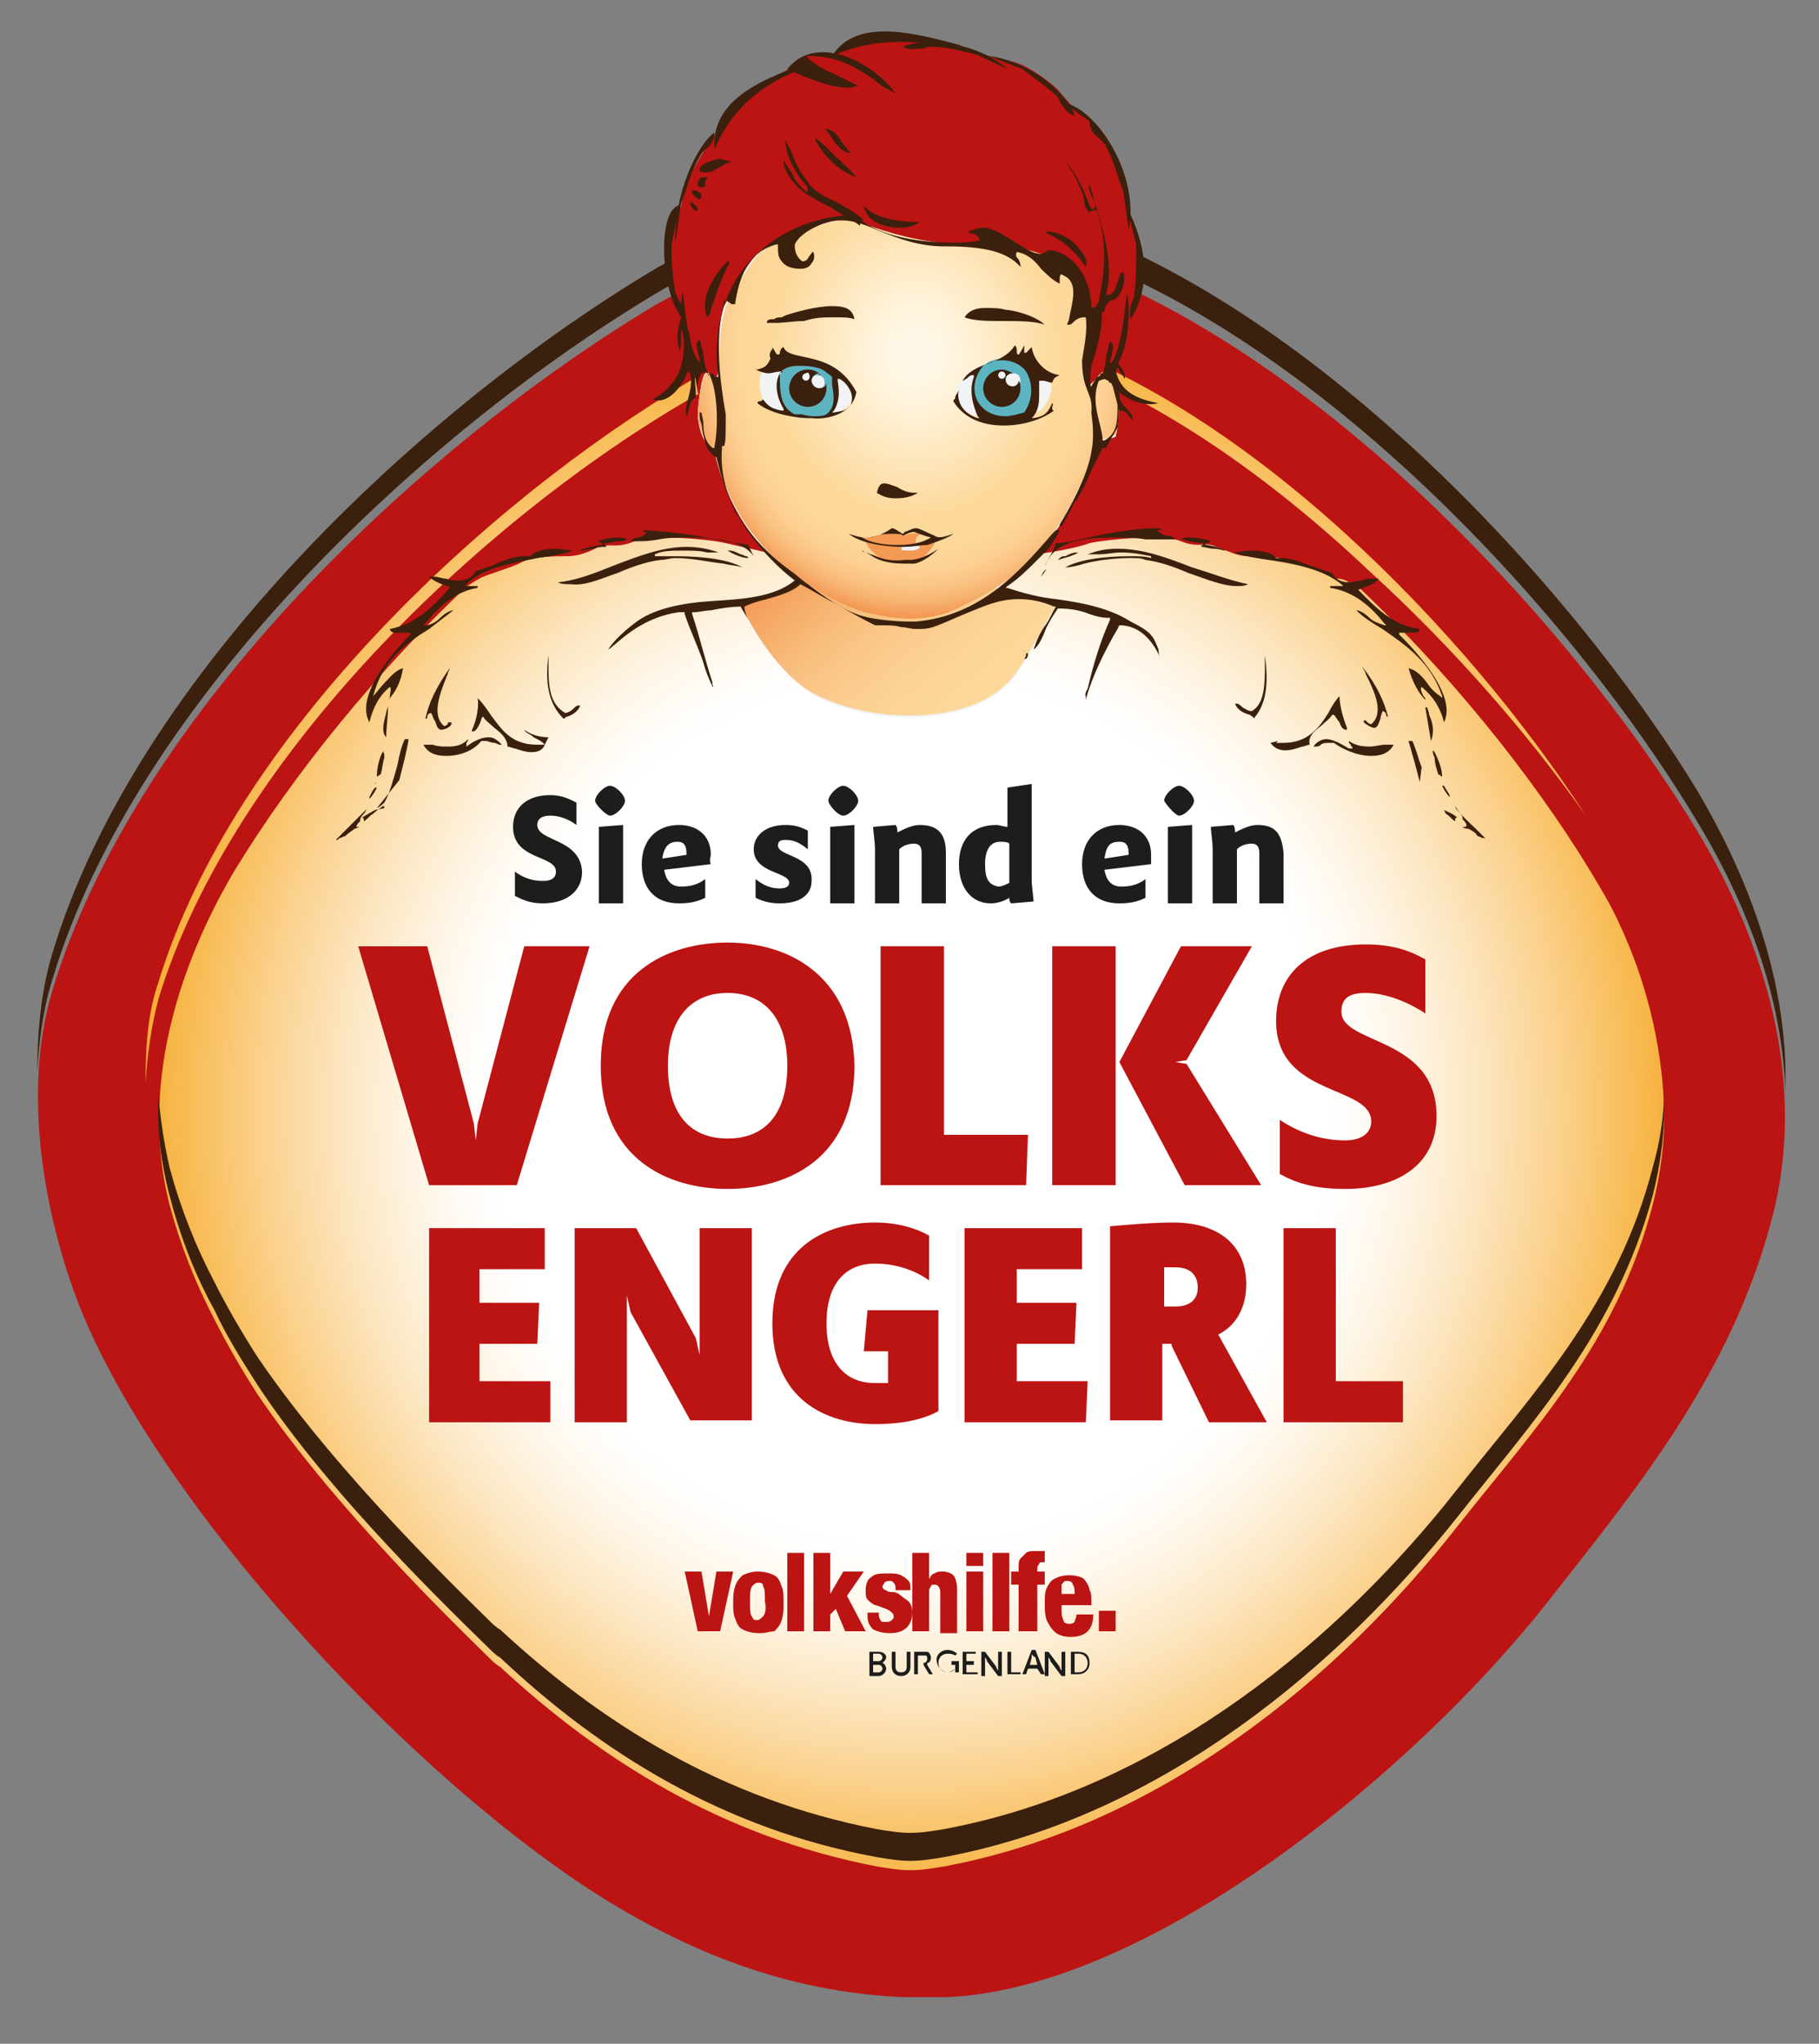 <?xml version="1.0" encoding="utf-8"?>
<!-- Generator: Adobe Illustrator 22.0.1, SVG Export Plug-In . SVG Version: 6.00 Build 0)  -->
<svg version="1.1" id="Ebene_1" xmlns="http://www.w3.org/2000/svg" xmlns:xlink="http://www.w3.org/1999/xlink" x="0px" y="0px"
	 viewBox="0 0 97.5 109.5" style="enable-background:new 0 0 97.5 109.5;" xml:space="preserve">
<rect x="0" y="0" width="97.5" height="109.5" fill="#808080" stroke="none"/>
<style type="text/css">
	.st0{clip-path:url(#SVGID_2_);fill:url(#SVGID_3_);}
	.st1{clip-path:url(#SVGID_2_);fill:#BB1413;}
	.st2{clip-path:url(#SVGID_5_);fill:#BB1413;}
	.st3{clip-path:url(#SVGID_5_);fill:#3B200D;}
	.st4{clip-path:url(#SVGID_5_);fill:#FFFFFF;}
	.st5{clip-path:url(#SVGID_5_);fill:#F1F3F5;}
	.st6{clip-path:url(#SVGID_7_);fill:url(#SVGID_8_);}
	.st7{clip-path:url(#SVGID_10_);fill:#F1F3F5;}
	.st8{clip-path:url(#SVGID_12_);fill:url(#SVGID_13_);}
	.st9{clip-path:url(#SVGID_15_);fill:#5DB4C1;}
	.st10{clip-path:url(#SVGID_15_);fill:#3B200D;}
	.st11{clip-path:url(#SVGID_15_);fill:#F39954;}
	.st12{clip-path:url(#SVGID_15_);fill:#BB1413;}
	.st13{clip-path:url(#SVGID_15_);fill:#1D1D1B;}
	.st14{fill:#BB1413;}
	.st15{clip-path:url(#SVGID_17_);fill:#BB1413;}
	.st16{clip-path:url(#SVGID_19_);fill:#BB1413;}
	.st17{clip-path:url(#SVGID_21_);fill:#BB1413;}
	.st18{clip-path:url(#SVGID_23_);fill:#1D1D1B;}
	.st19{fill:#1D1D1B;}
	.st20{clip-path:url(#SVGID_25_);fill:#1D1D1B;}
	.st21{clip-path:url(#SVGID_27_);fill:#1D1D1B;}
</style>
<g>
	<defs>
		<path id="SVGID_1_" d="M26.7,24.8C14.7,32.4,5.4,54.5,5.4,54.5s-0.3,2.9,1.3,13.9c1.6,11,21.6,28.1,29,33.1
			c7.4,5,23.4,4.8,39.2-11c15.8-15.8,19.5-25.8,16.4-39.2c-3.1-13.4-20.6-28.2-32.6-34.2c-3.4-1.7-6.4-2.4-9.4-2.4
			C41.9,14.7,35.2,19.4,26.7,24.8"/>
	</defs>
	<clipPath id="SVGID_2_">
		<use xlink:href="#SVGID_1_"  style="overflow:visible;"/>
	</clipPath>
	
		<radialGradient id="SVGID_3_" cx="1.022" cy="783.328" r="1" gradientTransform="matrix(44.816 0 0 -46.203 3.026 36251.758)" gradientUnits="userSpaceOnUse">
		<stop  offset="0" style="stop-color:#FFFFFF"/>
		<stop  offset="0.495" style="stop-color:#FFFFFF"/>
		<stop  offset="0.538" style="stop-color:#FFFCF8"/>
		<stop  offset="0.602" style="stop-color:#FEF4E3"/>
		<stop  offset="0.68" style="stop-color:#FCE6C1"/>
		<stop  offset="0.768" style="stop-color:#FBD392"/>
		<stop  offset="0.864" style="stop-color:#F8BC56"/>
		<stop  offset="0.939" style="stop-color:#F6A723"/>
		<stop  offset="1" style="stop-color:#F6A723"/>
	</radialGradient>
	<rect x="5.1" y="14.7" class="st0" width="89.3" height="91.7"/>
	<path class="st1" d="M72.4,31.3l0.4-0.3l-0.5-1c0,0-8.5-6.3-13-9c-4.6-2.7-17-1.1-20.6,0.1C35,22.4,28,27.9,26.9,28.9
		c-1.1,1-2.5,2.4-2.5,2.4l0.5,0.2c0.3-0.2,0.6-0.4,0.8-0.5c0.3-0.2,1.8-0.6,2.3-0.9c0.6-0.3,1.8-0.3,2.4-0.3s1.1-0.2,1.7-0.5
		c0.6-0.2,1,0.1,1.9-0.3c1-0.4,4.1-0.1,4.9,0.1c0.9,0.2,2.2,0.5,2.2,0.5l6.1,1.5c0,0,0,0,0,0.1l9-1.6c0,0,1.4-0.2,2.2-0.5
		c0.9-0.2,4-0.5,4.9-0.1c1,0.4,1.3,0,1.9,0.3c0.6,0.2,1.1,0.5,1.7,0.5c0.6,0,1.8,0,2.4,0.3c0.6,0.3,2,0.6,2.3,0.9
		C72,31,72.2,31.1,72.4,31.3"/>
</g>
<g>
	<defs>
		<rect id="SVGID_4_" x="2" y="1.7" width="93.7" height="105.3"/>
	</defs>
	<clipPath id="SVGID_5_">
		<use xlink:href="#SVGID_4_"  style="overflow:visible;"/>
	</clipPath>
	<path class="st2" d="M89.2,59.9c0,1.5-0.2,3-0.6,4.6c-1.9,7.4-6.4,12.1-10.5,17.3c-6.2,7.9-15.7,16-27.5,18.2
		c-0.6,0.1-1.2,0.2-1.8,0.2v0c0,0,0,0,0,0c0,0,0,0,0,0v0c-0.6,0-1.2-0.1-1.8-0.2c-8.3-1.6-14.8-5.7-20.2-10.7
		c-0.2-0.1-0.4-0.3-0.5-0.4c-3.6-3.5-8.9-8.9-12.5-14.2c-0.9-1.4-1.7-2.8-2.3-4c-1-1.9-1.8-3.9-2.4-6.1c-1.8-7,1-13.8,3.5-18
		c6.1-10,18.2-22.8,30.2-26.6c1.8-0.6,3.8-0.8,6.1-0.8v0c0,0,0,0,0,0c0,0,0,0,0,0v0c2.2,0.1,4.3,0.3,6.1,0.8
		c12,3.8,24.1,16.6,30.2,26.6c0.6,1,1.1,1.8,1.6,2.9C89.1,54.4,89.2,58.7,89.2,59.9 M85,43.7c-3.1-4.4-7.1-9-11.6-13.1
		c-5.5-5.2-11.8-9.6-18-11.6c-2.4-0.8-6.7-1-8.5-0.9c-1.8,0.2-2.4,0.4-3.4,0.6c-1,0.2-4.5,1.5-6.4,2.6C26,27.7,12.5,40.4,8.5,53.5
		c-0.4,1.5-0.6,3-0.7,4.5c0-1.8,0.1-3.7,0.7-5.4C12.5,39.5,26,26.9,37,20.4c1.9-1.1,5.4-2.4,6.4-2.6c1-0.2,1.7-0.4,3.4-0.6
		c1.8-0.2,6.1,0.1,8.5,0.9C66.9,21.8,78.6,33.8,85,43.7 M90.9,44.4c-7-11.5-21-26.3-34.8-30.7c-2.8-0.9-7.7-1.2-9.7-1
		c-2,0.2-2.8,0.5-3.9,0.7c-1.2,0.2-5.2,1.7-7.3,2.9C22.8,23.7,7.3,38.1,2.8,53.1c-1.8,6-0.1,13.3,1.8,17.7
		c4.8,11.1,19.2,26.3,29.6,32c3.6,2,9.3,4.5,16.6,4.2c10.9-0.5,24.9-12,32.1-21.1c4.7-6,9.9-12.2,12.1-20.7
		C97.1,57.1,93.9,49.3,90.9,44.4"/>
	<path class="st3" d="M89.2,58.3c0,1.4-0.2,2.8-0.6,4.2c-1.9,7.4-6.4,12.1-10.5,17.3c-6.2,7.9-15.7,16-27.5,18.2
		c-0.6,0.1-1.2,0.2-1.8,0.2v0c0,0,0,0,0,0c0,0,0,0,0,0v0c-0.6,0-1.2-0.1-1.8-0.2c-8.3-1.6-14.8-5.7-20.2-10.7
		c-0.2-0.1-0.4-0.3-0.5-0.4c-3.6-3.5-8.9-8.9-12.5-14.2c-0.9-1.4-1.7-2.8-2.3-4c-1-1.9-1.8-3.9-2.4-6.1c-0.3-1.3-0.5-2.6-0.6-3.9
		c-0.1,1.7,0.1,3.5,0.6,5.4c0.6,2.3,1.4,4.3,2.4,6.1c0.6,1.3,1.4,2.6,2.3,4c3.5,5.3,8.8,10.6,12.5,14.2c0.1,0.1,0.3,0.3,0.5,0.4
		c5.4,5.1,12,9.2,20.2,10.7c0.6,0.1,1.2,0.2,1.8,0.2v0c0,0,0,0,0,0c0,0,0,0,0,0v0c0.6,0,1.2-0.1,1.8-0.2
		c11.8-2.2,21.3-10.4,27.5-18.2c4.1-5.2,8.5-9.9,10.5-17.3c0.4-1.6,0.6-3.1,0.6-4.6C89.2,59.1,89.2,58.7,89.2,58.3 M95.7,58.5
		c0.2-6.4-2.4-12.2-4.7-16.1c-7-11.5-21-26.3-34.8-30.7c-2.8-0.9-7.7-1.2-9.7-1c-2,0.2-2.8,0.5-3.9,0.7c-1.2,0.2-5.2,1.7-7.3,2.9
		C22.8,21.7,7.3,36.1,2.8,51.1c-0.6,2-0.8,4.2-0.8,6.3c0.1-1.7,0.3-3.3,0.8-4.9c4.5-15,20-29.4,32.4-36.8c2.1-1.3,6.1-2.7,7.3-2.9
		c1.2-0.2,1.9-0.5,3.9-0.7c2-0.2,6.9,0.1,9.7,1C70,17.5,83.9,32.3,90.9,43.9C93.1,47.5,95.5,52.7,95.7,58.5"/>
	<path class="st2" d="M37.7,22.6l-1-5.5c0,0-0.4-1.1-0.5-1.1c-0.1,0-0.4-2-0.4-2l0.2-1.8l0.5-1.1l0.3-1.4l1.1-1.9l0.6-0.8l1.5-1.8
		l1.8-1.2l0.9-0.6L43.2,3l0.5-0.1l1,0.1l0.6-0.6L47.6,2l1.7,0.1l1.5,0.3l1.9,0.5l0.6,0.2c0,0,0.7,0.1,1.3,0.3s1.7,1,2.1,1.4
		c0.4,0.5,0.7,0.8,0.7,0.8L57.9,6c0,0,0.7,0.3,1.2,1.3c0.5,1,1.1,2,1.2,2.7c0.1,0.7,0.1,1,0.3,1.6c0.2,0.6,0.8,2.3,0.4,3.8
		c-0.3,1.5-0.7,1.7-0.7,1.7s-0.1,1.1-0.2,1.6c-0.2,0.5-0.6,1.1-0.6,1.1v1.1l-5,7.3L41.7,26L37.7,22.6z"/>
	<path class="st4" d="M39.3,27.2"/>
	<path class="st4" d="M53.6,31.6"/>
	<path class="st5" d="M37.4,22.2c0,0,0,1.4,0.9,2c0,0,0.7,4.1,4.1,6.5c0,0,2.4,2.1,4.9,2.4c0,0,2,0.5,3.8-0.3c1.8-0.8,3.8-2,4.9-3.5
		c1.1-1.5,1.3-2,1.8-3c0.5-0.9,0.9-2.5,0.9-2.5l1.1-0.4c0,0,0.3-1.5,0.1-2.3c-0.2-0.8-0.6-1.4-1-0.9c-0.3,0.4-0.6,0.6-0.6,0.6
		s-0.1-1.4,0.3-2.6c0.4-1.2-0.3-1.5-0.3-1.5s-0.1-1.6-0.8-2.2c-0.7-0.6-2.7-1.1-2.8-1.1c-0.1,0-1.4-0.2-1.7-0.2
		c-0.3-0.1-2,0-2.7-0.1c-0.6-0.1-1.7-0.2-3.7-0.9c0,0-1.1-0.6-2.2-0.3c-1.1,0.3-3.1,1-3.7,1.6c-0.7,0.6-1.6,2.4-1.6,2.4l-0.3,0.5
		c0,0-0.5,1.7-0.3,3.5l-0.2,0.8L37.9,20C37.9,20,37.6,19.6,37.4,22.2"/>
	<path class="st5" d="M39.7,32.3c0,0,2.4-0.4,3.2-1.3l3.3-0.3l7.9,1l2.6,0.5c0,0-1.2,2.4-2,3.6c-0.7,1.1-1.8,2.1-4.2,2.5
		c-2.4,0.4-5.1-0.1-6.8-1C41.9,36.3,40.1,33.6,39.7,32.3"/>
</g>
<g>
	<defs>
		<path id="SVGID_6_" d="M42.9,31c-0.8,0.9-3.2,1.3-3.2,1.3c0.5,1.3,2.2,4,4,4.9c1.7,0.9,4.4,1.4,6.8,1c2.4-0.4,3.5-1.4,4.2-2.5
			c0.7-1.1,2-3.5,2-3.5L54,31.6l-7.9-1L42.9,31z"/>
	</defs>
	<clipPath id="SVGID_7_">
		<use xlink:href="#SVGID_6_"  style="overflow:visible;"/>
	</clipPath>
	
		<linearGradient id="SVGID_8_" gradientUnits="userSpaceOnUse" x1="31.171" y1="743.611" x2="32.171" y2="743.611" gradientTransform="matrix(-10.79 -12.86 -12.86 10.79 9952.221 -7582.008)">
		<stop  offset="0" style="stop-color:#FDD99C"/>
		<stop  offset="7.197800e-02" style="stop-color:#FDD99C"/>
		<stop  offset="0.278" style="stop-color:#FCD698"/>
		<stop  offset="0.464" style="stop-color:#FBCC8D"/>
		<stop  offset="0.642" style="stop-color:#F8BC7B"/>
		<stop  offset="0.816" style="stop-color:#F5A561"/>
		<stop  offset="0.888" style="stop-color:#F39954"/>
		<stop  offset="1" style="stop-color:#F39954"/>
	</linearGradient>
	<polygon class="st6" points="46.6,46.9 35.7,33.9 49.6,22.3 60.5,35.3 	"/>
</g>
<g>
	<defs>
		<rect id="SVGID_9_" x="2" y="1.7" width="93.7" height="105.3"/>
	</defs>
	<clipPath id="SVGID_10_">
		<use xlink:href="#SVGID_9_"  style="overflow:visible;"/>
	</clipPath>
	<path class="st7" d="M55.9,21.9c0,0-1.1,0.7-2.9,0.4c0,0-1.3-0.2-1.7-0.7L51.2,21c0,0,0.1-0.5,0.7-1.1s1.8-0.8,2.7-0.6
		c0.9,0.3,1.5,0.6,1.5,0.6S56.8,20.6,55.9,21.9 M49.3,29.3c0,0.1-0.2,0.2-0.5,0.2c-0.3,0-0.5,0-0.5-0.1c0-0.1,0.2-0.2,0.5-0.2
		C49.1,29.2,49.3,29.2,49.3,29.3 M45.8,21.2c0,0,0,0.6-0.9,0.9L44,22.4c0,0-1.3,0-2.2-0.3c-0.8-0.2-0.7-0.3-0.7-0.3S40.5,21,40.8,20
		c0,0,1.5-1,3.2-0.4C44.1,19.6,45.8,20.7,45.8,21.2 M59.9,21.3c-0.2-0.8-0.6-1.4-1-0.9c-0.3,0.4-0.6,0.6-0.6,0.6s-0.1-1.4,0.3-2.6
		c0.4-1.2-0.3-1.5-0.3-1.5s-0.1-1.6-0.8-2.2c-0.7-0.6-2.7-1.1-2.8-1.1c-0.1,0-1.4-0.2-1.7-0.2c-0.3-0.1-2,0-2.7-0.1
		c-0.6-0.1-1.7-0.2-3.7-0.9c0,0-1.1-0.6-2.2-0.3c-1.1,0.3-3.1,1-3.7,1.6c-0.7,0.6-1.6,2.4-1.6,2.4l-0.3,0.5c0,0-0.5,1.7-0.3,3.5
		l-0.2,0.8L38,20c0,0-0.4-0.4-0.6,2.1c0,0,0,1.4,0.9,2c0,0,0.7,4.1,4.1,6.5c0,0,2.4,2.1,4.9,2.4c0,0,2,0.5,3.8-0.3s3.8-2,4.9-3.5
		c1.1-1.5,1.3-2,1.8-3c0.5-0.9,0.9-2.5,0.9-2.5l1.1-0.4C59.8,23.5,60.1,22.1,59.9,21.3"/>
</g>
<g>
	<defs>
		<path id="SVGID_11_" d="M48.3,29.4c0-0.1,0.2-0.2,0.5-0.2c0.3,0,0.5,0,0.5,0.1c0,0.1-0.2,0.2-0.5,0.2c-0.1,0-0.1,0-0.2,0
			C48.5,29.5,48.3,29.5,48.3,29.4 M41.8,22.1c-0.8-0.2-0.7-0.3-0.7-0.3S40.5,21,40.8,20c0,0,1.5-1,3.2-0.4c0,0,1.8,1.1,1.7,1.6
			c0,0,0,0.6-0.9,0.9L44,22.4C44,22.4,42.7,22.3,41.8,22.1 M53,22.4c0,0-1.3-0.2-1.7-0.7L51.2,21c0,0,0.1-0.5,0.7-1
			c0.7-0.6,1.8-0.8,2.7-0.6c0.9,0.3,1.5,0.6,1.5,0.6s0.7,0.6-0.2,1.9c0,0-0.8,0.5-2.1,0.5C53.5,22.4,53.3,22.4,53,22.4 M44.5,11.9
			c-1.1,0.3-3.1,1-3.7,1.6c-0.7,0.6-1.6,2.4-1.6,2.4l-0.3,0.5c0,0-0.5,1.7-0.3,3.5l-0.2,0.8L38,20c0,0-0.4-0.4-0.6,2.1
			c0,0,0,1.4,0.9,2c0,0,0.7,4.1,4.1,6.5c0,0,2.4,2.1,4.9,2.4c0,0,2,0.5,3.8-0.3c1.8-0.8,3.8-2,4.9-3.5c1.1-1.5,1.3-2,1.8-3
			c0.5-0.9,0.9-2.5,0.9-2.5l1.1-0.4c0,0,0.3-1.5,0.1-2.3c-0.2-0.8-0.6-1.4-1-0.9c-0.3,0.4-0.6,0.6-0.6,0.6s-0.1-1.4,0.3-2.6
			c0.4-1.2-0.3-1.5-0.3-1.5s-0.1-1.6-0.8-2.2c-0.7-0.6-2.7-1.1-2.8-1.1c-0.1,0-1.4-0.2-1.7-0.2c-0.3-0.1-2,0-2.7-0.1
			c-0.6-0.1-1.7-0.2-3.7-0.9c0,0-0.7-0.4-1.6-0.4C45,11.8,44.7,11.9,44.5,11.9"/>
	</defs>
	<clipPath id="SVGID_12_">
		<use xlink:href="#SVGID_11_"  style="overflow:visible;"/>
	</clipPath>
	
		<radialGradient id="SVGID_13_" cx="1.066" cy="807.812" r="1" gradientTransform="matrix(15.165 0 0 -17.057 32.919 13797.808)" gradientUnits="userSpaceOnUse">
		<stop  offset="0" style="stop-color:#FFF8E6"/>
		<stop  offset="7.478020e-02" style="stop-color:#FFF8E6"/>
		<stop  offset="0.19" style="stop-color:#FFF1D6"/>
		<stop  offset="0.412" style="stop-color:#FDE0AE"/>
		<stop  offset="0.5" style="stop-color:#FDD99C"/>
		<stop  offset="0.619" style="stop-color:#FDD79A"/>
		<stop  offset="0.683" style="stop-color:#FCD092"/>
		<stop  offset="0.734" style="stop-color:#FAC484"/>
		<stop  offset="0.778" style="stop-color:#F7B371"/>
		<stop  offset="0.817" style="stop-color:#F49D58"/>
		<stop  offset="0.823" style="stop-color:#F39954"/>
		<stop  offset="1" style="stop-color:#F39954"/>
	</radialGradient>
	<rect x="37.4" y="11.8" class="st8" width="22.7" height="21.9"/>
</g>
<g>
	<defs>
		<rect id="SVGID_14_" x="2" y="1.7" width="93.7" height="105.3"/>
	</defs>
	<clipPath id="SVGID_15_">
		<use xlink:href="#SVGID_14_"  style="overflow:visible;"/>
	</clipPath>
	<path class="st9" d="M54.7,20.4c0,0.2-0.1,0.4-0.4,0.4c-0.2,0-0.4-0.1-0.4-0.4c0-0.2,0.1-0.4,0.4-0.4C54.5,20,54.7,20.1,54.7,20.4
		 M53.9,20.1c0,0.1-0.1,0.2-0.2,0.2c-0.1,0-0.2-0.1-0.2-0.2c0-0.1,0.1-0.2,0.2-0.2C53.8,19.9,53.9,20,53.9,20.1 M55.5,20.9
		c0-0.9-0.7-1.7-1.7-1.7c-0.9,0-1.7,0.7-1.7,1.7c0,0.9,0.7,1.7,1.7,1.7C54.7,22.5,55.5,21.8,55.5,20.9"/>
	<path class="st9" d="M44.2,20.5c0,0.2-0.2,0.4-0.4,0.4c-0.2,0-0.4-0.2-0.4-0.4c0-0.2,0.2-0.4,0.4-0.4
		C44.1,20.1,44.2,20.3,44.2,20.5 M43.4,20.2c0,0.1-0.1,0.2-0.2,0.2c-0.1,0-0.2-0.1-0.2-0.2c0-0.1,0.1-0.2,0.2-0.2
		C43.3,19.9,43.4,20,43.4,20.2 M44.8,20.8c0-1-0.5-1.1-0.5-1.1c-0.6-0.4-2-0.3-2.1-0.2c-0.1,0.1-0.4,0.6-0.4,0.6
		c-0.3,1.4,0.5,2.1,0.5,2.1c0.5,0.4,2,0.1,2,0.1C44.9,21.9,44.8,20.8,44.8,20.8"/>
	<path class="st10" d="M43.4,20.2c0,0.1-0.1,0.2-0.2,0.2c-0.1,0-0.2-0.1-0.2-0.2c0-0.1,0.1-0.2,0.2-0.2C43.3,19.9,43.4,20,43.4,20.2
		 M44,20.1c-0.2-0.2-0.4-0.3-0.7-0.3c-0.6,0-1,0.5-1,1c0,0.6,0.5,1,1,1c0.6,0,1-0.5,1-1c0-0.1,0-0.2,0-0.3c0,0.2-0.2,0.3-0.4,0.3
		c-0.2,0-0.4-0.2-0.4-0.4c0-0.2,0.2-0.4,0.4-0.4C43.9,20.1,43.9,20.1,44,20.1"/>
	<path class="st10" d="M53.9,20.1c0,0.1-0.1,0.2-0.2,0.2c-0.1,0-0.2-0.1-0.2-0.2c0-0.1,0.1-0.2,0.2-0.2C53.8,19.9,53.9,20,53.9,20.1
		 M54.3,20c-0.2-0.1-0.4-0.2-0.6-0.2c-0.6,0-1,0.5-1,1c0,0.6,0.5,1,1,1c0.6,0,1-0.5,1-1c0-0.1,0-0.3-0.1-0.4c0,0.2-0.2,0.3-0.3,0.3
		c-0.2,0-0.4-0.1-0.4-0.4C53.9,20.2,54,20,54.3,20C54.3,20,54.3,20,54.3,20"/>
	<path class="st11" d="M45.5,28.6c0,0,0.7,0.4,1.5,0.1l0.9-0.2l0.5,0.2c0,0,0.5-0.2,1-0.1c0,0-0.4,0.1-0.3,0.5c0,0-0.3,0.2-1.5,0.1
		C46.5,29.1,45.5,28.6,45.5,28.6"/>
	<path class="st11" d="M49.3,29.3c0,0.1-0.2,0.2-0.5,0.2c-0.3,0-0.5,0-0.5-0.1c0-0.1,0.2-0.2,0.5-0.2C49.1,29.2,49.3,29.2,49.3,29.3
		 M50.2,28.9c-1.4,0.8-3.8,0-3.8,0c0,0.6,1.1,1.2,1.1,1.2c0.8,0.2,1.5,0,1.5,0C49.7,30,50.2,28.9,50.2,28.9"/>
	<path class="st10" d="M55,35c0,0.1,0,0.2-0.1,0.3c0,0,0,0,0.1,0c0,0,0,0,0,0c0.1-0.1,0.1-0.2,0.1-0.3H55z M41.4,35.3
		c-0.1-0.1-0.2-0.2-0.3-0.3C41.2,35.1,41.3,35.2,41.4,35.3C41.4,35.3,41.4,35.3,41.4,35.3 M38.1,16.6c0.3-0.9,0.6-1.8,1-2.5
		c0,0,0-0.1-0.1-0.1c-0.8,0.8-1.5,2-1.1,3C38,16.9,38.1,16.8,38.1,16.6 M41.2,11.4C41.2,11.4,41.2,11.4,41.2,11.4
		C41.2,11.4,41.2,11.4,41.2,11.4C41.2,11.4,41.2,11.4,41.2,11.4 M48.2,12.2c0.5,0,0.8-0.1,1.1-0.3c-0.7,0-2.4-0.1-3-0.9
		c0,0.2,0.1,0.3,0.2,0.5C46.7,11.9,47.5,12.2,48.2,12.2z M58.2,14.3c0.1-0.4-0.1-0.7-0.3-0.9c-0.4-0.6-1.2-1-1.8-1c0,0,0,0,0,0.1
		C57.1,12.9,57.8,13.7,58.2,14.3 M59.2,23.6L59.2,23.6l-0.1,0c0-0.8-0.7-2-0.2-3.2l0.3-0.1l0.2,0.1c0.1,0.1,0,0.1,0.1,0.1
		c0.2,0.1,0.1,0.2,0.4,1.1C59.9,22.6,59.9,23.2,59.2,23.6 M62.2,35.3c-0.1-0.2-0.1-0.4-0.1-0.5c-0.3-0.7-0.3-0.9-1.5-1.5
		c-1.1-0.7-2.5-1-4-1.2c-0.9-0.1-1.7-0.3-2.6-0.6l-0.1,0l0.1-0.1c0.6-0.4,1.1-0.9,1.6-1.4c0.2-0.2,0.3-0.3,0.5-0.5
		c0.1-0.1,0.2-0.2,0.3-0.4c0.1-0.2,0.3-0.4,0.4-0.7c0,0-0.1,0-0.1,0c0,0-0.1,0-0.1,0l-0.2,0.2c-1.8,2.1-3.9,4.4-7.3,4.7
		c-0.1,0-0.2,0-0.4,0c-0.7,0-1.8-0.1-2.5-0.3c-1-0.3-2-1-2.9-1.7c-0.3-0.2-0.6-0.5-0.9-0.7c-2.6-1.9-3.9-4.2-3.7-6.6l0-0.1l0.1,0
		c0,0,0,0,0,0c0,0,0,0,0,0c0.1-0.1,0.1-0.7,0.1-1.5v-0.2c-0.3-1.7-0.6-4-0.1-6l0-0.1l0.1,0c0.1,0,0.1,0.1,0.2,0.1
		c0.1,0.1,0.1,0.1,0.2,0.1c0,0,0.1,0,0.1,0c0.2-1.4,0.7-2.8,2.2-3.2l0.1,0l0,0.1c0,0.3,0,0.6,0.2,0.8c0.2,0.3,0.6,0.4,1,0.4
		c0.3,0,0.5-0.1,0.6-0.3c0.1-0.1,0.2-0.3,0.1-0.6c-0.1,0-0.1,0.1-0.2,0.2c-0.1,0.1-0.1,0.3-0.4,0.3h0l0,0c-0.4-0.3-0.4-0.7-0.4-0.9
		c0.3-0.7,1.7-1.3,2.4-1.3l0.1,0c0.7,0,1.4,0.3,2.1,0.6c1,0.4,2.1,0.8,3.4,0.8h0.1c2.1,0,3.3,0.3,4,1.1c0-0.1,0-0.2-0.1-0.4
		c-0.1-0.1-0.2-0.2-0.1-0.4l0,0l0,0c0.6,0.1,1,0.5,1.3,0.9c0.3,0.3,0.6,0.6,1,0.8c0,0,0-0.1,0-0.2c0-0.1,0-0.3,0.1-0.3l0,0l0,0
		c0.2,0.1,0.4,0.2,0.5,0.4c0.3,0.5,0,1.4-0.1,2c0,0.1-0.1,0.2-0.1,0.3c0,0,0.1,0,0.1,0c0.1,0,0.2-0.1,0.3-0.2
		c0.1-0.1,0.3-0.2,0.5-0.2c0,0,0,0,0.1,0l0,0l0,0c0.1,0.8-0.1,1.6-0.2,2.3C58,21,58.6,21,58.5,22.1c0,0.2,0.2,1.1,0,2.1
		c-0.2,1.3-1.2,3.1-1.7,3.9l0,0c0,0.1,0.1,0.1,0.1,0.1c0.3-0.5,0.5-0.9,0.7-1.3l0,0l0.1-0.1c0.3-0.5,0.6-1.1,0.8-1.6
		c0.2-0.4,0.4-0.8,0.6-1.2l0,0l0,0c0.1,0,0.1,0,0.2,0c0.1-0.3,0.4-0.7,0.6-1.1c0.2-1.3,0-2.8-0.8-2.9c0,0-0.1,0-0.1,0
		c0,0.1-0.1,0.2-0.2,0.2c-0.1,0.1-0.3,0.5-0.3,0.5c-0.1,0.1-0.1-0.9,0.1-1.4c0.3-1,0.6-2.1,0.4-3.1c0,0,0,0,0,0
		c-0.1,0-0.1,0-0.2,0.1c0,0.1-0.1,0.2-0.3,0.2c0,0,0,0,0,0v0c0-1.4-0.8-2.9-2.2-3.1c-0.1,0-0.2,0-0.2,0.1c-0.1,0-0.2,0.1-0.3,0.1h0
		c-0.5,0-1-0.4-1.5-0.7c-0.5-0.3-1.1-0.7-1.6-0.7c-0.3,0-0.5,0.1-0.8,0.2c0.1,0.1,0.1,0.1,0.2,0.1c0.1,0,0.3,0.1,0.4,0.3l0,0.1
		l-0.1,0C52,13,51.5,13,51.1,13c-1.4,0-4-0.2-5.3-1.5c-2.3,0.1-4.3,1-5.7,2.6c-1.4,1.6-1.9,3.8-1.6,6.1l0,0l0,0c0,0-0.1,0-0.1,0
		c-0.1,0-0.1-0.1-0.2-0.2C38.1,20.1,38.1,20,38,20c0.5,1,0.5,2.9,0.3,3.9l0,0.1l-0.1,0c-0.4-0.3-0.5-0.8-0.5-1.3
		c0-0.2-0.1-0.5-0.1-0.6c0,0,0,0,0,0c0,0-0.1,0-0.1,0c0,0.2,0,0.4,0.1,0.6c0,0,0,0,0,0l0,0l0,0c0.1,0.7,0.2,1.5,0.8,1.8l0,0l0,0
		c0.2,0.8,0.4,1.6,0.8,2.4l0,0.1l0,0c0.1,0.2,0.2,0.5,0.4,0.7l0,0l0,0c0.1,0.2,0.2,0.3,0.3,0.5c0.1,0.1,0.1,0.2,0.2,0.3
		c0.8,1.1,1.7,2,2.5,2.6l0,0l0,0c-1.1,0.9-2.8,1-4.4,1.1c-1.6,0.1-3.2,0.4-4.2,1.2c-0.4,0.3-1.1,0.9-1.4,1.4c0.4-0.2,1.6-1.7,3.8-2
		l0.3,0l0,0.1c0.3,0.9,0.7,1.7,1,2.6c0.1,0.4,0.3,0.9,0.5,1.3c0.1,0-0.1-0.2,0-0.2c-0.4-1.2-0.7-2.5-1.1-3.7l0-0.1l0.1,0
		c0.3,0,0.6-0.1,0.9-0.1c0.5-0.1,1.1-0.2,1.6-0.2l0,0l0,0c0.1,0.2,0.3,0.5,0.4,0.7c-0.1-0.2-0.2-0.5-0.2-0.7l0,0l0,0
		c0.4-0.2,0.8-0.3,1.2-0.4c0.7-0.2,1.4-0.4,1.8-0.8l0,0l0,0c0.6,0.3,1.2,0.7,1.8,1c0.7,0.4,1.4,0.8,2.2,1.2c0.1,0,0.2,0,0.3,0
		c0.4,0,0.8,0,1.1,0.1c0.3,0,0.5,0.1,0.8,0.1c0.3,0,0.6,0,0.9-0.1c0.6-0.2,1.2-0.5,1.7-0.7c1-0.4,1.8-0.8,2.9-0.8
		c0.6,0,1.2,0.1,1.9,0.4l0.1,0l0,0c-0.2,0.3-0.3,0.6-0.5,0.9c-0.3,0.4-0.5,0.8-0.7,1.4c0.3-0.2,0.5-0.7,0.7-1.2
		c0.2-0.4,0.4-0.7,0.6-1l0,0h0c0.7,0,1.2,0.1,1.7,0.3c0.3,0.1,0.6,0.2,1,0.2l0.1,0l0,0.1c-0.5,1.1-0.9,2.4-1.2,3.7
		c0,0-0.2,0.3-0.1,0.4c0,0,0,0.2,0,0.2c0.3-1.2,1.1-2.8,1.7-3.8l0,0l0.1-0.2C61.6,33.5,62.2,35.3,62.2,35.3 M54.9,22.1L54.9,22.1
		L54.9,22.1c-0.4,0.1-0.7,0.2-1,0.2c-0.7,0-1.2-0.3-1.5-0.8c-0.3-0.6-0.2-1.3,0.3-1.9l0,0l0,0c0.3-0.2,0.7-0.3,1-0.3
		c0.6,0,1.2,0.3,1.4,0.8C55.4,20.8,55.3,21.5,54.9,22.1 M56.8,20.1c-0.8-0.1-1.4-0.8-1.5-1.5c-0.2,0.2-0.3,0.3-0.3,0.3
		c0,0,0,0-0.1,0c0,0,0-0.1,0-0.2c0-0.1,0-0.2,0-0.2c-0.2,0.4-0.3,0.5-0.3,0.5c-0.1,0-0.1-0.1-0.1-0.2c0-0.1,0-0.2-0.1-0.3
		c-0.3,0.5-0.9,0.8-1.5,1c-0.6,0.2-1.1,0.5-1.3,0.9c0.1,0,0.1-0.1,0.2-0.1c0.1-0.1,0.2-0.2,0.3-0.2l0.1,0l0,0.1
		c-0.3,0.8,0,1.6,0.2,2.1l0.1,0.1l-0.1,0c-0.3-0.1-0.7-0.3-0.9-0.7c-0.1-0.2-0.2-0.5-0.1-0.8c-0.1,0.2-0.2,0.3-0.2,0.4
		c0,0.1-0.1,0.1-0.1,0.2c0.5,0.8,1.4,1.3,2.7,1.3c1,0,2-0.3,2.7-0.8c-0.1,0-0.1-0.1-0.1-0.1c0,0,0-0.1,0-0.1c0-0.1,0.1-0.1,0-0.2
		c-0.2,0.4-0.3,0.7-1,0.8l-0.1,0l0.1-0.1c0.3-0.4,0.3-0.8,0.3-1.3c0-0.2,0-0.4,0-0.6l0,0l0,0c0.1,0,0.1,0,0.2,0
		c0.2,0,0.3,0.1,0.5,0.1C56.5,20.2,56.6,20.2,56.8,20.1 M53.8,17.2c0.8,0,1.7,0,2.2,0.2c-0.4-0.4-1.3-0.7-2-0.8l-0.1,0
		c-0.3-0.1-0.7-0.1-1.1-0.1c-0.6,0-0.9,0.2-1.1,0.5C52.2,17.2,53,17.2,53.8,17.2 M49.9,28.8L49.9,28.8c-0.5,0.3-1.1,0.4-1.8,0.4
		c-0.6,0-1.3-0.1-1.7-0.3l-0.2-0.1l0.2,0c0.2,0,0.4,0,0.6-0.1c0.3-0.1,0.6-0.1,0.9-0.1c0.2,0,0.4,0,0.5,0.1c0.2-0.1,0.4-0.2,0.6-0.2
		C49.3,28.6,49.5,28.7,49.9,28.8L49.9,28.8z M50.1,28.7c-0.3-0.1-0.8-0.4-1-0.4c-0.2,0-0.3,0.1-0.6,0.2l-0.1,0.1l0,0
		c-0.1,0-0.1-0.1-0.2-0.1c-0.1-0.1-0.3-0.2-0.4-0.2c-0.4,0.3-0.9,0.5-1.4,0.5c-0.3,0-0.6-0.1-0.9-0.2c0.6,0.5,1.9,0.7,2.9,0.7
		c0.5,0,1-0.1,1.3-0.1c0.3-0.1,1.2-0.4,1.4-0.6C50.8,28.7,50.3,28.9,50.1,28.7 M48,26.7c0.5,0,0.9-0.1,1.2-0.3c-0.1,0-0.1,0-0.2,0
		c-0.3,0-0.6-0.1-0.9-0.3c-0.3-0.1-0.5-0.2-0.7-0.2c-0.2,0-0.3,0.1-0.4,0.5C47.3,26.6,47.6,26.7,48,26.7 M45.5,20.8
		c0.2,0.3,0.2,0.6,0.1,0.9c-0.3,0.3-0.3,0.3-0.9,0.4l-0.1,0l0.1-0.1c0.3-0.5,0.3-1,0.2-1.6l0-0.1l0.1,0
		C45.2,20.4,45.4,20.6,45.5,20.8 M44.3,22.2c-0.2,0.1-0.4,0.1-0.6,0.1c-0.2,0-0.4,0-0.7-0.1c-0.1,0-0.2,0-0.4,0
		c-0.8-0.4-0.8-1.2-0.8-2.2v0l0,0c0.2-0.3,0.6-0.4,1-0.4c0.3,0,0.6,0,1,0.1c0.4,0.1,0.5,0.3,0.7,0.4c0,0,0.1,0.1,0.1,0.1l0,0l0,0
		c0,0.1,0,0.3,0,0.4C44.7,21.2,44.8,21.8,44.3,22.2 M45.9,21c-0.8-1.5-2-1.7-2.9-1.9c-0.5-0.1-0.9-0.2-1-0.5c-0.1,0-0.2,0.2-0.2,0.3
		c0,0.1-0.1,0.1-0.1,0.1c-0.1,0-0.1-0.1-0.3-0.4c0,0,0,0.1,0,0.1c-0.1,0.1-0.2,0.3-0.1,0.5l0,0l0,0c-0.2,0.5-0.4,0.5-0.7,0.6
		c0,0-0.1,0-0.1,0c0.2,0.1,0.5,0.2,0.7,0.2c0.2,0,0.4-0.1,0.7-0.1l0.1,0L41.8,20c-0.4,0.7,0,1.6,0.2,1.9L42,22l-0.1,0
		c-0.5-0.1-0.7-0.2-1-0.6c-0.1,0.1-0.1,0.1-0.2,0.1c0,0-0.1,0-0.1,0.1c0.6,0.5,1.8,0.8,2.9,0.8C44.1,22.5,45.7,22.3,45.9,21
		 M44.7,17c0.5,0,0.8,0,1.1,0.1c-0.1-0.5-0.4-0.7-1.2-0.7c-0.8,0-1.9,0.3-2.5,0.5l-0.2,0.1c-0.1,0-0.3,0-0.4,0.1
		c-0.2,0-0.4,0-0.4,0.2c0.1,0,0.3,0,0.5,0c0.4,0,1-0.1,1.5-0.1C43.7,17,44.2,17,44.7,17 M46.7,29.7c-0.1,0-0.2-0.1-0.3-0.1
		c0,0-0.1,0-0.2-0.1c0.1,0,0.1,0.1,0.2,0.1c0.1,0,0.1,0.1,0.2,0.1c0.3,0.2,0.7,0.5,2,0.5c0.1,0,0.3,0,0.4,0c0.5-0.1,1-0.5,1.3-0.8
		c-0.3,0.2-0.9,0.6-1.6,0.6c-0.1,0-0.1,0-0.2,0C47.6,30.1,47.2,29.9,46.7,29.7"/>
	<path class="st10" d="M45.6,8.2c-0.2-0.2-0.3-0.4-0.5-0.6c-0.2-0.4-0.5-0.7-0.9-0.7C44.3,7,44.3,7,44.4,7.1
		C44.7,7.6,45.1,8.2,45.6,8.2"/>
	<path class="st10" d="M45.9,9.5C45.5,9,45,8.6,44.6,8.2c-0.3-0.3-0.6-0.6-0.9-0.8c0,0,0,0,0,0.1C44.1,8.3,45,9.2,45.9,9.5"/>
	<path class="st10" d="M44.1,2.8c1.5,0,3.1,1.1,3.9,2.2c-0.4-0.2-0.8-0.4-1.1-0.7C46,3.7,45,3,43.4,3l-0.2,0l0.1,0.1
		c0.4,0.4,1,0.7,1.5,0.9c0.4,0.2,0.8,0.4,1.2,0.6c-0.1,0-0.3,0.1-0.5,0.1c-0.8,0-1.8-0.3-3.3-1C42.7,3.1,43.3,2.8,44.1,2.8"/>
	<path class="st10" d="M38.3,8c0.8-1.9,2.2-3.3,4.4-4.2c0,0,0-0.1,0-0.1c0,0,0-0.1-0.1-0.1l-0.2,0.1C40.6,4.4,38.1,5.5,38.3,8"/>
	<path class="st10" d="M58.7,17C58.6,17.1,58.6,17.1,58.7,17c0.4-1.7,0.8-3.6,0.1-5.7c-0.1-0.1-0.2,0-0.3,0c-0.1,0-0.1,0.1-0.1,0.1
		C58,11,58.2,10.8,58,10.3c-0.2-0.4-0.3-0.8-0.6-1.2l-0.3-0.5c0.7,0.9,1,1.6,1.3,2.4l0.1,0.2l0,0c0,0,0.1,0,0.1,0
		c0.2-0.1,0.1-0.4-0.1-0.7c-0.1-0.3-0.2-0.5-0.1-0.6l0,0c0.1,0.3,0.2,0.6,0.3,1c0.5,1.6,1,3.4,0.6,4.8l0,0.1l0.1,0
		c0.1,0,0.1,0,0.2-0.1c0.2-0.1,0.2-0.4,0.3-0.6c0.1-0.2,0.1-0.4,0.2-0.5c0,0,0,0,0.1,0c0.2,0.4-0.1,1.2-0.4,1.4
		c-0.1,0.1-0.2,0.1-0.3,0.1l0,0l0,0c-0.2,0.2-0.3,0.4-0.3,0.6C58.9,16.7,58.8,16.9,58.7,17"/>
	<path class="st10" d="M59.5,19.8c0,0,0.1-0.1,0.1-0.1c0.1-0.1,0.1-0.2,0.1-0.3c0,0,0-0.1,0-0.1c0.2,0.1,0.6,0.6,0.6,0.9
		c0,0,0,0.1,0,0.1c-0.1-0.1-0.1-0.2-0.2-0.3c-0.1-0.1-0.1-0.2-0.2-0.3l-0.1,0l0,0.1c0.2,1.2,1.2,1.6,2.3,1.8
		c-0.8,0.2-1.7-0.2-2.1-0.6l0,0l0,0.1c0,0,0,0.1,0,0.1c0,0.3,0.2,0.5,0.4,0.7c0.2,0.2,0.3,0.3,0.3,0.5c0,0,0,0,0,0.1
		c-0.1-0.1-0.1-0.1-0.2-0.2c-0.1-0.2-0.2-0.3-0.5-0.3c-0.1-0.3-0.2-0.6-0.2-1C59.6,20.4,59.6,20.1,59.5,19.8"/>
	<path class="st10" d="M46,11.8c0.1,0.1,0.1,0.1,0.1,0.3c-0.5-0.4-1-0.6-1.6-1c-0.8-0.4-1.6-0.8-2.1-1.5c-0.2-0.3-0.4-0.6-0.4-1
		c0.1,0.1,0.1,0.2,0.2,0.3c0.1,0.2,0.3,0.4,0.4,0.7c0.2,0.3,0.5,0.6,0.7,0.7l0,0C43.3,10,43.2,9.9,43,9.7c-0.6-0.8-0.9-1.6-0.9-2.2
		c0.1,0.2,0.2,0.4,0.3,0.6c0.2,0.5,0.4,1,0.8,1.5c0.1,0.2,0.2,0.3,0.3,0.4c0.4,0.4,0.8,0.6,1.3,0.8c0.5,0.3,1.1,0.6,1.5,1"/>
	<path class="st10" d="M59.6,20.4C59.5,20.4,59.6,20.3,59.6,20.4c-0.3-0.1-0.5-0.1-0.6-0.2c0.2-0.3,0.3-0.9,0.3-1.2
		c0.1-0.2,0.1-0.5,0.2-0.7c0.2,0.1,0.2,0.3,0.1,0.6c0,0.2-0.1,0.3-0.1,0.5l0,0.1l0.1-0.1c0.5-0.7,0.7-2.8,0.8-3.7
		c0.2,0.8,0.1,2.5-0.3,3.4c-0.2,0.4-0.4,1.2-0.5,1.6"/>
	<path class="st10" d="M60.6,17.1c-0.1-0.4,0-0.7,0.1-1c0.1-0.1,0.1-0.3,0.1-0.4c0.1-0.6,0.1-1.4,0.1-2.1c0-0.2,0-0.3,0-0.5l-0.5-2
		C61.5,13.2,61.7,15.4,60.6,17.1"/>
	<path class="st10" d="M58.4,6.5c0,0.4,0.2,0.7,0.5,0.9c0.1,0.1,0.2,0.2,0.3,0.3c0.3,0.5,0.6,1.3,0.8,2c0.1,0.2,0.1,0.3,0.2,0.5
		l0.3,2.1c0.6-2.9-1.7-6.5-3.5-6.8"/>
	<path class="st10" d="M37.4,20.6c0-0.3,0.2-0.6,0.2-0.6c0.5-0.2,0.3,0.3,0.4,0.1c-0.2-0.3-0.3-0.9-0.3-1.2
		c-0.1-0.2-0.1-0.5-0.2-0.7c-0.2,0.1-0.2,0.3-0.1,0.6c0,0.2,0.1,0.3,0.1,0.5l0,0.1l-0.1-0.1c-0.5-0.7-0.7-2.8-0.8-3.7
		c-0.2,0.8-0.1,2.5,0.3,3.4c0.2,0.4,0.5,1.7,0.5,2.1"/>
	<path class="st10" d="M36.6,17.1c0.1-0.4,0-0.7-0.2-1c-0.1-0.1-0.1-0.3-0.2-0.4c-0.1-0.6-0.2-1.4-0.2-2.1c0-0.2,0-0.3,0-0.5
		l0.4-2.1C35.2,11.3,35.4,15.7,36.6,17.1"/>
	<path class="st10" d="M38.3,7.1c0,0.4-0.2,0.7-0.5,0.9c-0.1,0.1-0.2,0.2-0.3,0.4c-0.3,0.5-0.6,1.3-0.8,2c-0.1,0.2-0.1,0.3-0.2,0.5
		l-0.3,2.1C36.1,10.4,37.4,7.7,38.3,7.1"/>
	<path class="st10" d="M37.4,11.2c0,0,0,0.1-0.1,0.1c-0.2-0.1-0.3-0.3-0.3-0.4c0,0,0,0,0-0.1C37.2,10.9,37.4,11.1,37.4,11.2"/>
	<path class="st10" d="M37.6,10.5c0,0.1-0.1,0.1-0.1,0.2c-0.2-0.1-0.4-0.3-0.4-0.4c0,0,0-0.1,0-0.1c0.2,0,0.3,0,0.3,0.1
		C37.6,10.3,37.6,10.4,37.6,10.5z"/>
	<path class="st10" d="M37.8,10c-0.1,0-0.3,0.1-0.3,0c-0.1,0-0.1-0.1-0.1-0.2c0-0.1,0.1-0.2,0.2-0.3c0.1,0,0.2,0,0.3,0
		c0,0.1-0.1,0.2-0.1,0.2C37.8,9.8,37.8,9.9,37.8,10"/>
	<path class="st10" d="M39.2,8.7c-0.3,0-0.5,0.2-0.7,0.3c-0.3,0.2-0.6,0.3-1,0.2c0,0,0,0,0-0.1c0-0.3,0.6-0.5,1.1-0.6
		C38.8,8.6,39.1,8.6,39.2,8.7"/>
	<path class="st10" d="M57.6,6.2c-0.4-0.1-0.5-0.4-0.7-0.6c-0.1-0.1-0.1-0.3-0.2-0.4c-0.4-0.4-1-0.8-1.5-1.2
		c-0.1-0.1-0.3-0.2-0.4-0.3L53,3C55.3,3.3,57.3,5.1,57.6,6.2"/>
	<path class="st10" d="M48.4,2.5c0.3,0.2,0.6,0.1,1,0.1c0.2,0,0.3-0.1,0.4-0.1c0.6,0,1.3,0.1,2,0.3c0.2,0,0.3,0.1,0.5,0.1L54,3.7
		C52.3,2.2,49.5,2,48.4,2.5"/>
	<path class="st10" d="M44.6,3c2-0.9,4.3-1,7-0.3c0,0,0-0.1,0-0.1c0,0,0-0.1,0-0.1l-0.2-0.1C49.1,1.8,45.9,0.9,44.6,3"/>
	<path class="st10" d="M36.9,18.2c0-0.1-0.1-0.5-0.1-0.6c-0.1-0.1-0.2-0.3-0.2-0.5c0-0.1,0-0.2,0-0.2c-0.2,0.2-0.4,1.2-0.2,1.8
		c0,0.1,0,0.1,0,0.1c0.1-0.1,0.1-0.3,0.1-0.6c0-0.2,0-0.5,0.1-0.6l0-0.1l0,0.1c0.3,2.3-0.6,3.2-1.6,3.8c0.8,0.3,1.6-0.7,1.9-1.6
		l0-0.1l0,0.1c0,0.1,0,0.2,0.1,0.2c0.1,0.5,0,0.9-0.1,1.3c-0.1,0.4-0.2,0.7-0.1,1c0,0,0,0.1,0,0.1c0-0.1,0.1-0.3,0.1-0.4
		c0.1-0.3,0.1-0.6,0.4-0.7c0-0.6-0.1-1.2-0.1-1.9c-0.1-0.6-0.2-1.2-0.3-1.8"/>
	<path class="st10" d="M78.5,44.3c0,0-0.1,0-0.1,0c0.1,0.1,0.2,0.1,0.3,0.1c0.2,0.1,0.4,0.2,0.5,0.4c0.1,0,0.2,0.1,0.3,0.1
		c0.1,0,0.1,0,0.2,0.1c-0.1-0.1-0.3-0.3-0.5-0.5c-0.4-0.4-0.9-0.8-1.2-1.3c0,0.1,0.1,0.2,0.2,0.3c0.1,0.1,0.2,0.2,0.2,0.4l0,0
		c0.1,0.1,0.2,0.2,0.2,0.3l0,0l0,0C78.6,44.3,78.6,44.3,78.5,44.3"/>
	<path class="st10" d="M76.6,38.3c0-0.2-0.1-0.3-0.1-0.4c0,0,0,0-0.1,0c0.1,0.6,0.2,1.2,0.3,1.8C76.9,39.2,76.8,38.7,76.6,38.3"/>
	<path class="st10" d="M77.7,42.6c-0.1-0.2-0.2-0.3-0.3-0.5l0,0h0c-0.1,0-0.1,0-0.1,0c0.1,0.2,0.2,0.4,0.4,0.6
		C77.7,42.7,77.7,42.7,77.7,42.6L77.7,42.6L77.7,42.6C77.7,42.6,77.7,42.6,77.7,42.6"/>
	<path class="st10" d="M77.4,41.9C77.4,41.9,77.4,41.9,77.4,41.9C77.4,41.9,77.4,41.9,77.4,41.9C77.4,41.9,77.4,41.9,77.4,41.9"/>
	<path class="st10" d="M77.1,41.5c0.1,0,0.1,0.1,0.2,0.1c0-0.4-0.2-0.9-0.4-1.3c0,0-0.1-0.1-0.1-0.1c0,0.1,0,0.2,0.1,0.4
		C76.9,40.9,77,41.2,77.1,41.5"/>
	<path class="st10" d="M73.2,36.1c0.5,1,1,2.1,0.3,2.7l0,0h0c-0.1,0-0.2-0.1-0.2-0.1c0,0-0.1-0.1-0.1-0.1c0,0-0.1,0-0.1,0
		c0,0,0,0.1,0,0.1c0.1,0.1,0.4,0.3,0.6,0.3c0.2-0.1,0.2-0.3,0.3-0.5c0-0.2,0.1-0.3,0.1-0.4l0,0l0,0c0.1,0,0.2,0.1,0.2,0.2
		c0,0.1,0.1,0.1,0.1,0.1h0c-0.2-0.8-0.6-1.7-1.4-2.7C73.1,35.9,73.2,36,73.2,36.1"/>
	<path class="st10" d="M73.5,40.5c0.6,0,1-0.2,1.2-0.6c-0.1,0-0.3,0-0.5,0c-0.2,0-0.5,0.1-0.8,0.1c-0.5,0-0.8-0.1-1.1-0.3
		c0,0.1,0,0.1,0.1,0.2c0,0.1,0.1,0.1,0.1,0.2c0,0,0,0-0.1,0l0,0l-0.1,0c-0.5-0.3-0.9-0.5-1.2-0.5c-0.2,0-0.5,0.1-0.7,0.4
		c0,0,0.1,0,0.1,0c0.1,0,0.2,0,0.3-0.1c0.1-0.1,0.3-0.1,0.5-0.1c0.1,0,0.1,0,0.2,0l0,0l0,0C71.9,40.1,72.7,40.5,73.5,40.5"/>
	<path class="st10" d="M68.1,39.8L68.1,39.8L68.1,39.8c0.2,0.3,0.5,0.4,0.8,0.4c0.3,0,0.6-0.1,0.9-0.2c0.1,0,0.3-0.1,0.4-0.1
		c-0.1-0.4,0.2-0.7,0.6-1c0.2-0.2,0.5-0.4,0.6-0.6l0,0l0.1,0c0.1,0.1,0.2,0.3,0.3,0.4c0.1,0.3,0.2,0.4,0.4,0.4l0-0.1
		c-0.2-0.5-0.4-1.2-0.4-1.7c-0.2,0.2-0.4,0.5-0.6,0.9c-0.5,0.8-1.1,1.6-2.4,1.6c-0.1,0-0.2,0-0.3,0l-0.1,0l0.1-0.1"/>
	<path class="st10" d="M67.2,38.5c0.7-0.8,0.8-1.9,0.6-3.4c0,0.2,0,0.4,0,0.5c0,1,0,2.1-0.7,2.5l0,0l0,0c-0.2,0-0.3-0.1-0.5-0.2
		c-0.1-0.1-0.2-0.2-0.3-0.2c0,0-0.1,0-0.1,0c0.1,0.3,0.4,0.5,0.8,0.6C67.1,38.4,67.2,38.4,67.2,38.5"/>
	<path class="st10" d="M60.6,29.8c-1.5,0-2.8,0.2-3.5,0.6c0.3,0,0.7-0.1,1-0.2c0.8-0.2,1.7-0.3,2.5-0.3c0.3,0,0.6,0,0.8,0.1
		c0.8,0.1,1.6,0.4,2.3,0.7c0.9,0.3,1.8,0.7,2.6,0.7c0.2,0,0.4,0,0.6-0.1c-1-0.2-2-0.6-3-0.9c-1.3-0.5-2.6-1-4-1
		c-0.6,0-1.1,0.1-1.6,0.3c0.2,0,0.4,0,0.6,0c0.4,0,0.8-0.1,1.2-0.1c0.6,0,1.1,0.1,1.6,0.2l0,0.1C61.4,29.8,61,29.8,60.6,29.8"/>
	<path class="st10" d="M56.8,29.9c-0.1,0.1-0.1,0.1-0.1,0.1c0,0,0,0,0,0c0.3-0.1,0.8-0.2,1.1-0.4c0,0-0.1,0-0.1,0
		c-0.2,0-0.4,0.1-0.6,0.2C57,29.8,56.9,29.8,56.8,29.9"/>
	<path class="st10" d="M33.1,30.7c0.7-0.3,1.5-0.6,2.3-0.7c0.3,0,0.5-0.1,0.8-0.1c0.9,0,1.7,0.2,2.6,0.3c0.4,0.1,0.7,0.1,1,0.2
		c-0.7-0.4-2-0.6-3.6-0.6c-0.4,0-0.8,0-1.1,0l0-0.1c0.4-0.2,0.9-0.2,1.6-0.2c0.4,0,0.8,0,1.2,0.1c0.2,0,0.4,0,0.6,0
		c-0.5-0.2-1.1-0.3-1.7-0.3c-1.3,0-2.6,0.5-3.9,1c-1,0.4-2,0.8-3,0.9c0.2,0.1,0.4,0.1,0.7,0.1C31.4,31.4,32.2,31,33.1,30.7"/>
	<path class="st10" d="M39,29.5c0.3,0.2,0.8,0.4,1.1,0.4l0,0c0,0,0-0.1-0.1-0.1c-0.1,0-0.2-0.1-0.3-0.1c-0.2-0.1-0.4-0.2-0.6-0.2
		C39.1,29.5,39.1,29.5,39,29.5"/>
	<path class="st10" d="M29.4,35.6c0-0.2,0-0.4,0-0.5c-0.2,1.5,0,2.6,0.8,3.4c0.1,0,0.1-0.1,0.2-0.1c0.3-0.1,0.6-0.3,0.7-0.6
		c0,0-0.1,0-0.1,0c-0.1,0-0.2,0.1-0.3,0.2c-0.1,0.1-0.3,0.2-0.4,0.2l0,0l0,0C29.4,37.7,29.4,36.6,29.4,35.6"/>
	<path class="st10" d="M29.4,39.5c-0.4,0-0.9-0.1-1.3-0.4c0.1,0.2,0.3,0.2,0.5,0.4c0.2,0.1,0.4,0.2,0.5,0.3l0.1,0.1l-0.1,0
		c-0.1,0-0.2,0-0.3,0c-1.4,0-1.9-0.8-2.5-1.6c-0.2-0.3-0.4-0.6-0.7-0.9c0.1,0.5-0.1,1.3-0.3,1.7l0,0.1c0.2,0,0.3-0.2,0.4-0.4
		c0.1-0.2,0.1-0.4,0.2-0.4l0,0l0,0c0.1,0.2,0.4,0.4,0.6,0.6c0.4,0.3,0.7,0.6,0.7,1c0.1,0,0.3,0.1,0.4,0.1c0.3,0.1,0.6,0.2,0.9,0.2
		c0.3,0,0.6-0.1,0.7-0.4l0,0l0,0"/>
	<path class="st10" d="M25,40c0,0,0-0.1,0-0.2c0,0,0.1-0.1,0.1-0.2C24.8,39.9,24.5,40,24,40c-0.3,0-0.5,0-0.8-0.1
		c-0.2,0-0.3,0-0.5,0c0.2,0.4,0.6,0.6,1.2,0.6c0.8,0,1.5-0.3,1.9-0.8l0,0l0,0c0.1,0,0.1,0,0.2,0c0.2,0,0.3,0.1,0.5,0.1
		c0.1,0,0.2,0.1,0.3,0.1c0,0,0.1,0,0.1,0c-0.2-0.2-0.4-0.4-0.7-0.4c-0.4,0-0.8,0.2-1.2,0.5L25,40L25,40C25,40,25,40,25,40"/>
	<path class="st10" d="M24,36.1c0-0.1,0.1-0.2,0.1-0.3c-0.7,1-1.1,1.8-1.3,2.7h0c0.1,0,0.1,0,0.1-0.1c0-0.1,0.1-0.2,0.2-0.2l0,0l0,0
		c0.1,0.1,0.1,0.3,0.2,0.4c0.1,0.2,0.1,0.4,0.3,0.5c0.2,0,0.5-0.1,0.6-0.3c0,0,0-0.1,0-0.1c0,0-0.1,0-0.1,0c-0.1,0-0.1,0-0.1,0.1
		c0,0-0.1,0.1-0.2,0.1c0,0,0,0,0,0l0,0C23.1,38.3,23.6,37.1,24,36.1"/>
	<path class="st10" d="M20.1,43.4c-0.2,0.1-0.5,0.3-0.7,0.4c0.1,0,0.1,0.1,0.1,0.1c0,0,0,0,0,0.1l0,0c0,0,0,0,0,0
		c0.2-0.1,0.3-0.3,0.5-0.4c0.2-0.2,0.4-0.3,0.5-0.4l0.1,0l0,0.1"/>
	<path class="st10" d="M20.8,37.8c0,0.1-0.1,0.3-0.1,0.4c-0.1,0.4-0.3,1,0,1.3C20.7,39,20.8,38.4,20.8,37.8
		C20.8,37.8,20.8,37.8,20.8,37.8"/>
	<path class="st10" d="M20.1,42.2L20.1,42.2L20.1,42.2c-0.1,0.1-0.2,0.3-0.3,0.5c0,0,0,0,0,0l0,0l0,0c0,0,0,0,0,0.1
		c0.2-0.2,0.3-0.4,0.4-0.6C20.2,42.2,20.2,42.2,20.1,42.2"/>
	<path class="st10" d="M20.1,42C20.1,41.9,20.1,41.9,20.1,42C20.2,41.9,20.1,41.9,20.1,42C20.1,41.9,20.1,41.9,20.1,42"/>
	<path class="st10" d="M20.5,40.3c-0.2,0.4-0.3,0.9-0.3,1.3c0.1,0,0.1-0.1,0.2-0.1c0.1-0.3,0.1-0.6,0.2-0.9
		C20.6,40.4,20.6,40.3,20.5,40.3C20.6,40.2,20.6,40.3,20.5,40.3"/>
	<path class="st10" d="M18.5,44.5c-0.2,0.2-0.3,0.3-0.5,0.5c0.1,0,0.1,0,0.2-0.1c0.1,0,0.2-0.1,0.3-0.1c0.2-0.2,0.4-0.3,0.5-0.4
		c0.1,0,0.2-0.1,0.3-0.1c0,0-0.1,0-0.1,0c0,0-0.1,0-0.1,0l0,0l0,0c0-0.1,0.1-0.2,0.2-0.3l0,0c0-0.2,0.1-0.3,0.2-0.4
		c0.1-0.1,0.1-0.2,0.2-0.3C19.3,43.7,18.9,44.1,18.5,44.5"/>
	<path class="st10" d="M28.8,29.9c0.7-0.1,1.4-0.2,1.9-0.4c-0.2,0-0.6-0.1-1-0.1c-0.4,0-1,0.1-1.3,0.4l0,0l0,0c-0.1,0-0.2,0-0.3,0
		c-0.5,0-1.1,0.2-1.7,0.5c-0.3,0.1-0.6,0.2-0.9,0.3c-0.2,0.4-0.6,0.5-0.9,0.5c-0.2,0-0.4,0-0.7-0.1c-0.2,0-0.4-0.1-0.6-0.1
		c-0.1,0-0.2,0-0.3,0c0.2,0.2,0.6,0.4,1,0.5l0.1,0l0,0.1c-0.8,0.9-1.7,1.9-3.2,2.2c0,0.1,0.1,0.2,0.3,0.2c0.1,0,0.3,0,0.4,0
		c0.1,0,0.2,0,0.3,0l0.1,0L22,34c-0.3,0.3-3.1,3.1-2.2,4.7c0.2-0.8,0.5-1.4,1.1-1.9l0,0l0,0c0.1,0.1,0,0.3,0,0.5
		c0,0.1-0.1,0.2-0.1,0.2c0.4-0.4,0.7-1,0.8-1.7c-0.4,0.1-0.7,0.5-1,0.8c-0.2,0.2-0.4,0.5-0.6,0.7L20,37.4l0-0.1
		c0.5-1.9,1.7-2.8,3-3.6c0.4-0.3,0.9-0.7,1.3-1c0,0,0,0,0,0c-0.2,0-0.5,0.2-0.7,0.4c-0.2,0.2-0.5,0.4-0.8,0.4l-0.1,0l0.1-0.1
		c0.4-0.5,1.4-1.7,2.8-1.9c0-0.1,0-0.1,0-0.1c0,0,0,0-0.1,0c0,0-0.1,0-0.2,0c-0.1,0-0.2,0-0.2,0c0,0-0.1,0-0.1,0l-0.1,0l0.1-0.1
		C25.9,30.4,27.4,30.2,28.8,29.9"/>
	<path class="st10" d="M33.2,29c0.1,0,0.3,0,0.4-0.1c-0.1-0.1-0.3-0.1-0.5-0.1c-0.4,0-0.8,0.1-1.1,0.2c0.1,0,0.2,0.1,0.3,0.1l0,0.1
		c-0.2,0-0.7,0.1-1,0.2c-0.1,0-0.2,0.1-0.2,0.1c0,0,0,0,0.1,0c0.1,0,0.4-0.1,0.6-0.1c0.2-0.1,0.5-0.1,0.7-0.1c0,0,0,0,0,0
		c0,0,0-0.1-0.1-0.1l0-0.1c0,0,0.1,0,0.1,0C32.7,29.1,32.9,29,33.2,29"/>
	<path class="st10" d="M37.1,28.8c1.7,0,2.8,0.3,3.3,1c-0.1-0.2-0.2-0.4-0.3-0.6l0,0c-0.4-0.1-0.8-0.1-1.2-0.2
		c-1.4-0.3-2.8-0.5-4.4-0.6c0,0,0,0.1,0,0.1c0,0,0.1,0,0.1,0c0,0,0,0,0,0l0.1,0l-0.1,0.1c-0.1,0.1-0.3,0.2-0.4,0.2
		c-0.2,0-0.3,0.1-0.4,0.2c0.1,0,0.2,0,0.3,0c0.3,0,0.7,0,1.2-0.1C35.8,28.8,36.4,28.8,37.1,28.8"/>
	<path class="st10" d="M55.8,30.9c0.1-0.1,0.2-0.3,0.3-0.4c0,0,0,0,0,0C55.9,30.6,55.9,30.7,55.8,30.9"/>
	<path class="st10" d="M62.7,28.9c0.1,0,0.2,0,0.3,0c-0.1-0.1-0.2-0.2-0.4-0.2c-0.2,0-0.3-0.1-0.5-0.2l-0.1-0.1l0.1,0c0,0,0,0,0,0
		c0,0,0.1,0,0.1,0c0,0,0,0,0-0.1c-1.6,0-3,0.3-4.3,0.6c-0.4,0.1-0.9,0.2-1.3,0.2l0,0c-0.1,0.3-0.3,0.7-0.6,1.2c0,0,0,0,0,0
		c0,0,0.1-0.1,0.1-0.2c0.1-0.1,0.2-0.3,0.2-0.3l0,0l0,0c0.5-0.7,1.6-1,3.3-1c0.6,0,1.3,0,1.8,0.1C62,28.9,62.4,28.9,62.7,28.9"/>
	<path class="st10" d="M65.7,29.5C65.7,29.5,65.8,29.5,65.7,29.5c0,0-0.1-0.1-0.2-0.1c-0.3-0.1-0.7-0.2-0.9-0.2h0l0-0.1
		c0.1,0,0.2,0,0.3-0.1c-0.2-0.1-0.7-0.2-1.1-0.2c-0.2,0-0.4,0-0.5,0.1c0.1,0,0.2,0,0.4,0.1c0.2,0,0.5,0.1,0.7,0.1c0,0,0.1,0,0.1,0
		l0,0.1c-0.1,0-0.1,0-0.1,0.1c0,0,0,0,0,0c0.2,0,0.4,0.1,0.7,0.1C65.3,29.4,65.6,29.5,65.7,29.5"/>
	<path class="st10" d="M72.8,31.6L72.8,31.6L72.8,31.6c0.5-0.2,0.9-0.3,1.1-0.6c-0.1,0-0.2,0-0.3,0c-0.2,0-0.4,0-0.6,0.1
		c-0.2,0-0.4,0.1-0.7,0.1c-0.3,0-0.7-0.1-0.9-0.5c-0.3-0.1-0.6-0.2-0.9-0.3c-0.6-0.2-1.2-0.5-1.8-0.5c-0.1,0-0.2,0-0.3,0l0,0l0,0
		c-0.2-0.3-0.8-0.4-1.3-0.4c-0.4,0-0.8,0.1-1,0.1c0.6,0.2,1.2,0.3,1.9,0.4c1.4,0.2,2.9,0.5,3.9,1.3l0.1,0.1l-0.1,0c0,0-0.1,0-0.1,0
		c-0.1,0-0.2,0-0.2,0c-0.1,0-0.1,0-0.2,0c0,0-0.1,0-0.1,0c0,0,0,0.1,0,0.1c1.5,0.2,2.5,1.4,2.9,1.9l0.1,0.1l-0.1,0
		c-0.3-0.1-0.6-0.2-0.8-0.4c-0.2-0.2-0.5-0.4-0.7-0.4c0,0,0,0,0,0c0.4,0.4,0.9,0.7,1.4,1c1.3,0.9,2.6,1.8,3.2,3.6l0,0.1l-0.1-0.1
		c-0.3-0.2-0.5-0.4-0.7-0.7c-0.3-0.4-0.6-0.7-1-0.8c0.2,0.7,0.5,1.3,0.9,1.7c0-0.1,0-0.1-0.1-0.2c-0.1-0.2-0.2-0.4-0.1-0.5l0,0l0,0
		c0.6,0.5,1,1.1,1.2,1.9c0.8-1.6-2.1-4.4-2.4-4.7L75,33.9l0.1,0c0.1,0,0.2,0,0.3,0c0.1,0,0.3,0,0.4,0c0.2,0,0.3-0.1,0.3-0.2
		C74.6,33.5,73.7,32.5,72.8,31.6"/>
	<path class="st10" d="M21.4,41.8c0.2-0.8,0.4-1.5,0.5-2.2c0,0,0,0-0.1,0s-0.1,0-0.1,0c-0.2,0.4-0.3,0.9-0.4,1.4
		c-0.2,0.7-0.4,1.5-0.7,2c-0.1,0.1-0.2,0.2-0.4,0.3"/>
	<path class="st10" d="M76.2,41.1c-0.2-0.5-0.3-1-0.5-1.4c0,0-0.1,0-0.1,0c0,0,0,0-0.1,0c0.2,0.7,0.4,1.4,0.6,2.2"/>
	<path class="st10" d="M77.5,43.6c0.2,0.1,0.3,0.3,0.5,0.4c0,0,0,0,0,0l0,0c0,0,0,0,0-0.1c0,0,0-0.1,0.1-0.1
		c-0.2-0.2-0.5-0.3-0.7-0.4"/>
	<path class="st12" d="M75.2,74h-3.6v-8.2h-2.8v10.4h6.4L75.2,74z M62.4,69.9v-2H63c0.8,0,1.2,0.4,1.2,1.1c0,0.6-0.4,1-1.2,1H62.4z
		 M62.8,72.1l2,4.1h3.1l-2.6-4.7c1-0.5,1.5-1.5,1.5-2.7c0-2.1-1.5-3.3-3.9-3.3c-1.1,0-2.2,0.1-3.4,0.2v10.4h2.8v-4.1H62.8z M58.3,74
		h-3.8v-2h3.1l0.1-2.2h-3.2V68H58v-2.2h-6.3v10.4h6.5L58.3,74z M50.3,70.2h-3.8l-0.2,2.2h1.3v1.7c-0.2,0-0.5,0-0.7,0
		c-1.6,0-2.6-1.1-2.6-3.2s1-3.2,2.6-3.2c1.2,0,2.2,0.4,2.9,0.9v-2.4c-0.7-0.4-1.7-0.7-2.9-0.7c-2.6,0-5.5,1.3-5.5,5.4
		s2.9,5.4,5.5,5.4c1.6,0,2.7-0.3,3.4-0.7V70.2z M40.3,65.8h-2.8v6.8h0l-0.2-0.9l-3.2-5.9h-3.3v10.4h2.8v-6.8h0l0.2,0.9l3.2,5.8h3.3
		V65.8z M29.5,74h-3.8v-2h3.1l0.1-2.2h-3.2V68h3.5v-2.2H23v10.4h6.5L29.5,74z"/>
	<path class="st12" d="M71.9,54.2c0-0.7,0.4-1,1.3-1c1.1,0,2.3,0.5,3.2,1.1v-2.9c-0.9-0.5-1.8-0.8-3.2-0.8c-3.2,0-4.8,1.7-4.8,4.1
		c0,4.1,5.1,3.4,5.1,5.4c0,0.5-0.4,1-1.4,1c-1.4,0-2.6-0.5-3.5-1.1v2.9c0.9,0.5,1.9,0.8,3.5,0.8c2.8,0,4.9-1.3,4.9-3.9
		C77,55.5,71.9,56,71.9,54.2 M67.6,63.5L63.6,57L63,56.9v0l0.6-0.1l3.5-6.1h-3.8L60,56.9l3.5,6.6H67.6z M56.4,63.5h3.4V50.7h-3.4
		V63.5z M55.1,60.8h-4.5V50.7h-3.4v12.8H55L55.1,60.8z M39,61c-2,0-3.2-1.3-3.2-3.9c0-2.5,1.2-3.9,3.2-3.9s3.2,1.4,3.2,3.9
		C42.2,59.7,41,61,39,61 M39,50.5c-3.2,0-6.8,1.6-6.8,6.6c0,5,3.6,6.6,6.8,6.6c3.2,0,6.8-1.6,6.8-6.6C45.7,52.2,42.2,50.5,39,50.5
		 M31.6,50.7h-3.5l-2.5,9.5l-0.1,0.9h0l-0.1-0.9l-2.5-9.5h-3.7L23,63.5h4.7L31.6,50.7z"/>
	<path class="st13" d="M67.4,44.2c-0.4,0-0.8,0.2-1.2,0.4c0-0.1,0-0.3-0.1-0.4l-1.2,0.1c0,0.2,0.1,0.8,0.1,1.2v2.9h1.3v-2.9
		c0.2-0.2,0.5-0.3,0.8-0.3c0.3,0,0.4,0.2,0.4,0.5v2.7h1.3v-2.7C68.7,44.7,68.4,44.2,67.4,44.2 M63.9,48.3v-4.1l-1.3,0.1v4.1H63.9z
		 M63.2,43.7c0.3,0,0.8-0.5,0.8-0.8c0-0.3-0.5-0.8-0.8-0.8s-0.8,0.5-0.8,0.8C62.5,43.1,63,43.7,63.2,43.7 M60,45.1
		c0.3,0,0.5,0.1,0.5,0.7l-1.3,0.2C59.3,45.3,59.5,45.1,60,45.1 M61.7,45.8c0-1.1-0.8-1.6-1.7-1.6c-1.2,0-2,0.8-2,2.1
		c0,1.3,0.7,2.1,2,2.1c0.6,0,1-0.1,1.4-0.3v-1c-0.4,0.3-0.8,0.4-1.3,0.4c-0.5,0-0.8-0.3-0.9-0.9l2.5-0.3
		C61.7,46.1,61.7,45.9,61.7,45.8 M52.8,46.3c0-0.8,0.3-1.2,0.8-1.2c0.2,0,0.4,0,0.5,0.1v2.1c-0.2,0.1-0.4,0.2-0.6,0.2
		C53,47.4,52.8,47.1,52.8,46.3 M55.4,48.3c0-0.2-0.1-0.8-0.1-1.2v-5.1L54,42.2v2.1c-0.2,0-0.4-0.1-0.6-0.1c-1.3,0-2,0.8-2,2.1
		c0,1.3,0.7,2.1,1.7,2.1c0.3,0,0.7-0.1,1-0.3c0,0.1,0,0.2,0.1,0.3L55.4,48.3z M49.3,44.2c-0.4,0-0.8,0.2-1.2,0.4
		c0-0.1,0-0.3-0.1-0.4l-1.2,0.1c0,0.2,0.1,0.8,0.1,1.2v2.9h1.3v-2.9c0.2-0.2,0.5-0.3,0.8-0.3c0.3,0,0.4,0.2,0.4,0.5v2.7h1.3v-2.7
		C50.7,44.7,50.3,44.2,49.3,44.2 M45.8,48.3v-4.1l-1.3,0.1v4.1H45.8z M45.2,43.7c0.3,0,0.8-0.5,0.8-0.8c0-0.3-0.5-0.8-0.8-0.8
		s-0.8,0.5-0.8,0.8C44.4,43.1,44.9,43.7,45.2,43.7 M41.7,45.3c0-0.2,0.1-0.3,0.4-0.3c0.4,0,0.7,0.1,1.2,0.5v-1
		c-0.4-0.2-0.7-0.3-1.2-0.3c-1.1,0-1.7,0.6-1.7,1.3c0,1.3,1.9,1.2,1.9,1.8c0,0.2-0.2,0.3-0.5,0.3c-0.4,0-0.8-0.1-1.3-0.5v1
		c0.4,0.2,0.8,0.3,1.3,0.3c1,0,1.7-0.4,1.7-1.2C43.6,45.8,41.7,45.9,41.7,45.3 M36.3,45.1c0.3,0,0.5,0.1,0.5,0.7l-1.3,0.2
		C35.6,45.3,35.9,45.1,36.3,45.1 M38.1,45.8c0-1.1-0.8-1.6-1.7-1.6c-1.2,0-2,0.8-2,2.1c0,1.3,0.7,2.1,2,2.1c0.6,0,1-0.1,1.4-0.3v-1
		c-0.4,0.3-0.8,0.4-1.3,0.4c-0.5,0-0.8-0.3-0.9-0.9l2.5-0.3C38,46.1,38.1,45.9,38.1,45.8 M33.4,48.3v-4.1l-1.3,0.1v4.1H33.4z
		 M32.7,43.7c0.3,0,0.8-0.5,0.8-0.8c0-0.3-0.5-0.8-0.8-0.8c-0.3,0-0.8,0.5-0.8,0.8C31.9,43.1,32.5,43.7,32.7,43.7 M28.8,44.2
		c0-0.3,0.2-0.5,0.7-0.5c0.5,0,1,0.2,1.4,0.5V43c-0.4-0.2-0.8-0.4-1.4-0.4c-1.3,0-2,0.7-2,1.7c0,1.8,2.3,1.5,2.3,2.4
		c0,0.3-0.2,0.5-0.7,0.5c-0.6,0-1.1-0.2-1.5-0.5V48c0.4,0.2,0.8,0.4,1.5,0.4c1.2,0,2.1-0.6,2.1-1.7C31.1,44.9,28.8,45.1,28.8,44.2"
		/>
</g>
<polygon class="st14" points="38.4,84.2 38,86.6 38,86.6 37.6,84.2 36.7,84.2 37.4,87.4 38.6,87.4 39.3,84.2 "/>
<g>
	<defs>
		<rect id="SVGID_16_" x="2" y="1.7" width="93.7" height="105.3"/>
	</defs>
	<clipPath id="SVGID_17_">
		<use xlink:href="#SVGID_16_"  style="overflow:visible;"/>
	</clipPath>
	<path class="st15" d="M41,85.8c0-0.4,0-0.7-0.1-0.8c0-0.2-0.1-0.2-0.3-0.2c-0.1,0-0.2,0.1-0.3,0.2c-0.1,0.2-0.1,0.4-0.1,0.8
		c0,0.4,0,0.7,0.1,0.8c0.1,0.2,0.1,0.2,0.3,0.2c0.1,0,0.2-0.1,0.3-0.2C41,86.5,41.1,86.2,41,85.8 M40.7,87.5c-0.4,0-0.7-0.1-0.9-0.2
		c-0.2-0.1-0.3-0.3-0.4-0.6c-0.1-0.2-0.1-0.5-0.1-0.8c0-0.3,0-0.6,0.1-0.9c0.1-0.3,0.2-0.4,0.4-0.6c0.2-0.1,0.5-0.2,0.8-0.2
		c0.4,0,0.7,0.1,0.9,0.2c0.2,0.1,0.3,0.3,0.4,0.6c0.1,0.2,0.1,0.5,0.1,0.9c0,0.3,0,0.6-0.1,0.9c-0.1,0.3-0.2,0.4-0.4,0.6
		C41.3,87.4,41.1,87.5,40.7,87.5"/>
</g>
<rect x="42.2" y="83.2" class="st14" width="0.9" height="4.2"/>
<polygon class="st14" points="43.6,83.2 43.6,87.4 44.5,87.4 44.5,86.5 44.8,86.2 45.3,87.4 46.4,87.4 45.4,85.5 46.3,84.2 
	45.2,84.2 44.5,85.4 44.5,85.4 44.5,83.2 "/>
<g>
	<defs>
		<rect id="SVGID_18_" x="2" y="1.7" width="93.7" height="105.3"/>
	</defs>
	<clipPath id="SVGID_19_">
		<use xlink:href="#SVGID_18_"  style="overflow:visible;"/>
	</clipPath>
	<path class="st16" d="M46.3,86.4h0.8c0,0.1,0,0.3,0.1,0.4c0,0.1,0.1,0.1,0.3,0.1c0.1,0,0.2,0,0.3-0.1c0.1-0.1,0.1-0.1,0.1-0.2
		c0-0.1,0-0.1-0.1-0.2c-0.1-0.1-0.1-0.1-0.3-0.2c-0.3-0.1-0.5-0.2-0.6-0.2c-0.2-0.1-0.3-0.2-0.4-0.3s-0.1-0.3-0.1-0.5
		c0-0.3,0.1-0.6,0.3-0.7c0.2-0.2,0.5-0.2,0.9-0.2c0.3,0,0.5,0,0.7,0.1c0.2,0.1,0.3,0.2,0.4,0.3c0.1,0.1,0.1,0.3,0.1,0.4v0.1h-0.8
		v-0.1c0-0.1,0-0.2-0.1-0.3c-0.1-0.1-0.1-0.1-0.2-0.1c-0.1,0-0.2,0-0.3,0.1c0,0.1-0.1,0.1-0.1,0.2c0,0.1,0.1,0.2,0.2,0.2
		c0.1,0.1,0.2,0.1,0.4,0.1c0.1,0,0.3,0.1,0.4,0.2c0.1,0.1,0.3,0.2,0.4,0.3c0.1,0.1,0.2,0.3,0.2,0.6c0,0.3-0.1,0.6-0.3,0.8
		c-0.2,0.2-0.5,0.3-0.9,0.3c-0.4,0-0.7-0.1-0.9-0.2c-0.2-0.2-0.3-0.4-0.3-0.7V86.4z"/>
	<path class="st16" d="M48.9,87.4v-4.2h0.9v1.4h0c0.1-0.2,0.2-0.3,0.3-0.3c0.1-0.1,0.3-0.1,0.4-0.1c0.3,0,0.5,0.1,0.6,0.2
		c0.1,0.1,0.2,0.4,0.2,0.7v2.4h-0.9v-2.2c0-0.2-0.1-0.4-0.3-0.4c-0.1,0-0.2,0-0.2,0.1c-0.1,0.1-0.1,0.2-0.1,0.3v2.1H48.9z"/>
</g>
<path class="st14" d="M51.8,87.4h0.9v-3.2h-0.9V87.4z M51.8,83.9h0.9v-0.7h-0.9V83.9z"/>
<rect x="53.2" y="83.2" class="st14" width="0.9" height="4.2"/>
<g>
	<defs>
		<rect id="SVGID_20_" x="2" y="1.7" width="93.7" height="105.3"/>
	</defs>
	<clipPath id="SVGID_21_">
		<use xlink:href="#SVGID_20_"  style="overflow:visible;"/>
	</clipPath>
	<path class="st17" d="M54.6,87.4v-2.5h-0.4v-0.7h0.4V84c0-0.2,0-0.4,0.1-0.5c0.1-0.1,0.2-0.2,0.3-0.3c0.1-0.1,0.3-0.1,0.6-0.1
		c0.1,0,0.2,0,0.2,0c0.1,0,0.1,0,0.2,0v0.6h-0.1c-0.1,0-0.2,0-0.2,0.1c0,0-0.1,0.1-0.1,0.2v0.2H56v0.7h-0.4v2.5H54.6z"/>
	<path class="st17" d="M58.5,86h-1.6v0.2c0,0.2,0,0.4,0.1,0.6c0,0.1,0.1,0.2,0.3,0.2c0.1,0,0.2,0,0.3-0.1c0-0.1,0.1-0.2,0.1-0.4h0.9
		c0,0.4-0.1,0.7-0.3,0.9c-0.2,0.2-0.5,0.3-0.9,0.3c-0.4,0-0.7-0.1-0.9-0.3c-0.2-0.2-0.3-0.4-0.4-0.6c-0.1-0.3-0.1-0.6-0.1-0.9
		c0-0.3,0-0.6,0.1-0.8c0.1-0.2,0.2-0.4,0.4-0.5c0.2-0.1,0.4-0.2,0.8-0.2c0.4,0,0.7,0.1,0.8,0.2s0.3,0.4,0.3,0.6
		C58.5,85.3,58.5,85.6,58.5,86 M56.9,85.4h0.7c0-0.2,0-0.4-0.1-0.5c0-0.1-0.1-0.2-0.3-0.2c-0.2,0-0.2,0.1-0.3,0.2
		C56.9,85,56.9,85.2,56.9,85.4"/>
</g>
<rect x="58.9" y="86.3" class="st14" width="0.9" height="1.1"/>
<g>
	<defs>
		<rect id="SVGID_22_" x="2" y="1.7" width="93.7" height="105.3"/>
	</defs>
	<clipPath id="SVGID_23_">
		<use xlink:href="#SVGID_22_"  style="overflow:visible;"/>
	</clipPath>
	<path class="st18" d="M47.1,89.6c0.1,0,0.2-0.1,0.2-0.2c0-0.1-0.1-0.2-0.2-0.2h-0.3v0.4H47.1z M47.1,89c0.1,0,0.2-0.1,0.2-0.2
		s-0.1-0.2-0.2-0.2h-0.3V89H47.1z M46.7,88.5h0.4c0.2,0,0.4,0.1,0.4,0.3c0,0.1-0.1,0.2-0.2,0.3v0c0.1,0,0.2,0.2,0.2,0.3
		c0,0.2-0.2,0.4-0.4,0.4h-0.5V88.5z"/>
	<path class="st18" d="M47.8,88.5h0.2v0.8c0,0.2,0.1,0.3,0.3,0.3c0.2,0,0.3-0.1,0.3-0.3v-0.8h0.2v0.8c0,0.3-0.2,0.5-0.5,0.5
		c-0.3,0-0.5-0.2-0.5-0.5V88.5z"/>
	<path class="st18" d="M49.5,89.1c0.1,0,0.2-0.1,0.2-0.2c0-0.1,0-0.2-0.1-0.2c0,0-0.1,0-0.2,0h-0.2v0.5H49.5z M49.1,88.5h0.4
		c0.1,0,0.2,0,0.2,0c0.1,0,0.2,0.2,0.2,0.3c0,0.2-0.1,0.3-0.2,0.3v0c0,0,0,0,0,0.1l0.3,0.5h-0.2l-0.3-0.5h-0.3v0.5h-0.2V88.5z"/>
	<path class="st18" d="M50.8,88.4c0.3,0,0.5,0.2,0.5,0.2l-0.1,0.1c0,0-0.1-0.1-0.4-0.1c-0.3,0-0.5,0.2-0.5,0.5
		c0,0.3,0.2,0.5,0.5,0.5c0.2,0,0.4-0.2,0.4-0.2v-0.2H51v-0.2h0.4v0.6h-0.2v-0.1c0,0,0-0.1,0-0.1h0c0,0-0.1,0.2-0.4,0.2
		c-0.3,0-0.6-0.3-0.6-0.7C50.2,88.7,50.4,88.4,50.8,88.4"/>
</g>
<polygon class="st19" points="51.6,88.5 51.6,89.7 52.4,89.7 52.4,89.6 51.8,89.6 51.8,89.2 52.2,89.2 52.2,89 51.8,89 51.8,88.6 
	52.3,88.6 52.3,88.5 "/>
<g>
	<defs>
		<rect id="SVGID_24_" x="2" y="1.7" width="93.7" height="105.3"/>
	</defs>
	<clipPath id="SVGID_25_">
		<use xlink:href="#SVGID_24_"  style="overflow:visible;"/>
	</clipPath>
	<path class="st20" d="M52.6,88.5h0.2l0.6,0.8c0,0.1,0.1,0.2,0.1,0.2h0c0,0,0-0.1,0-0.2v-0.8h0.2v1.3h-0.2l-0.6-0.8
		c0-0.1-0.1-0.2-0.1-0.2h0c0,0,0,0.1,0,0.2v0.8h-0.2V88.5z"/>
</g>
<polygon class="st19" points="54,88.5 54,89.7 54.7,89.7 54.7,89.6 54.2,89.6 54.2,88.5 "/>
<g>
	<defs>
		<rect id="SVGID_26_" x="2" y="1.7" width="93.7" height="105.3"/>
	</defs>
	<clipPath id="SVGID_27_">
		<use xlink:href="#SVGID_26_"  style="overflow:visible;"/>
	</clipPath>
	<path class="st21" d="M55.3,88.6c0,0,0,0.1,0,0.2l-0.1,0.4h0.4l-0.1-0.4C55.3,88.7,55.3,88.6,55.3,88.6L55.3,88.6z M55.6,89.4h-0.5
		L55,89.7h-0.2l0.5-1.3h0.2l0.5,1.3h-0.2L55.6,89.4z"/>
	<path class="st21" d="M56,88.5h0.2l0.6,0.8c0,0.1,0.1,0.2,0.1,0.2h0c0,0,0-0.1,0-0.2v-0.8h0.2v1.3h-0.2l-0.6-0.8
		c0-0.1-0.1-0.2-0.1-0.2h0c0,0,0,0.1,0,0.2v0.8H56V88.5z"/>
	<path class="st21" d="M57.8,89.6c0.3,0,0.5-0.2,0.5-0.5c0-0.3-0.2-0.5-0.5-0.5h-0.2v1H57.8z M57.4,88.5h0.4c0.4,0,0.6,0.2,0.6,0.6
		c0,0.4-0.3,0.6-0.6,0.6h-0.4V88.5z"/>
</g>
<g>
</g>
<g>
</g>
<g>
</g>
<g>
</g>
<g>
</g>
<g>
</g>
<g>
</g>
<g>
</g>
<g>
</g>
<g>
</g>
<g>
</g>
<g>
</g>
<g>
</g>
<g>
</g>
<g>
</g>
</svg>
